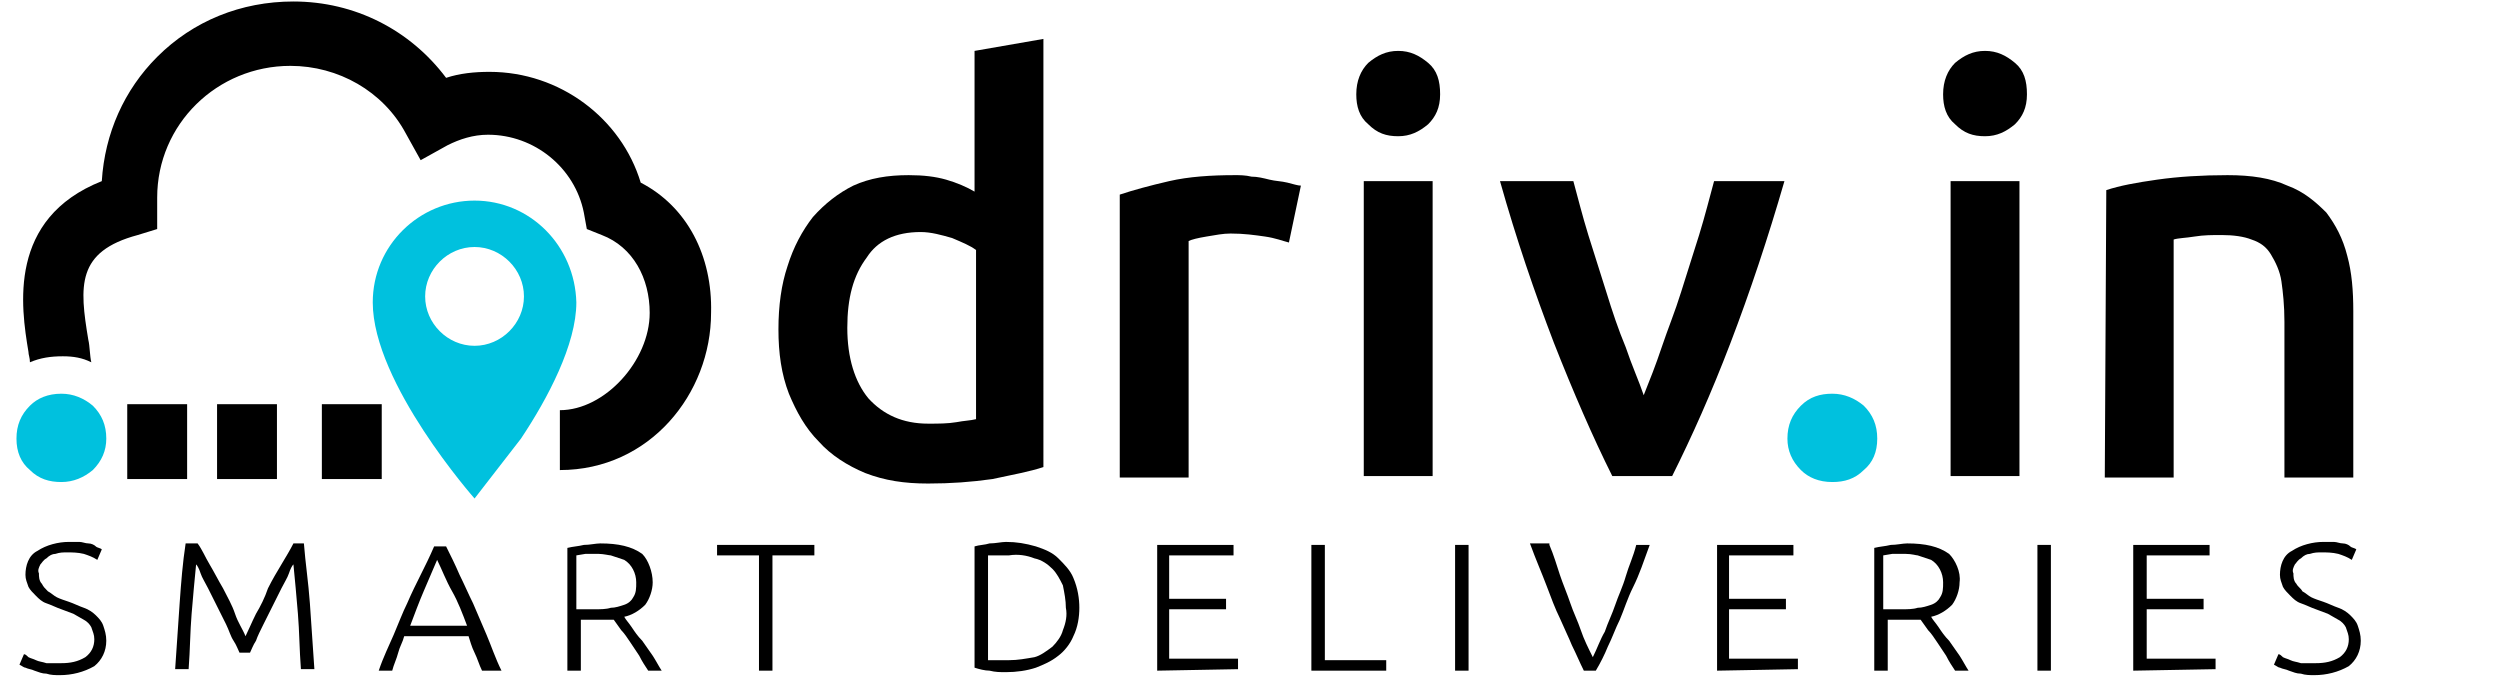 <?xml version="1.0" encoding="utf-8"?>
<!-- Generator: Adobe Illustrator 18.1.1, SVG Export Plug-In . SVG Version: 6.00 Build 0)  -->
<svg version="1.1" id="Layer_1" xmlns="http://www.w3.org/2000/svg" xmlns:xlink="http://www.w3.org/1999/xlink" x="0px" y="0px"
	 viewBox="-316 1478 167 46" enable-background="new -316 1478 167 46" xml:space="preserve">
<g>
	<g>
		<g>
			<path d="M-246.3,1509.2c-0.9,0.3-2,0.5-3.4,0.8c-1.4,0.2-2.8,0.3-4.3,0.3c-1.6,0-2.9-0.2-4.2-0.7c-1.2-0.5-2.3-1.2-3.1-2.1
				c-0.9-0.9-1.5-2-2-3.2c-0.5-1.3-0.7-2.7-0.7-4.3c0-1.6,0.2-3,0.6-4.2c0.4-1.3,1-2.4,1.7-3.3c0.8-0.9,1.7-1.6,2.7-2.1
				c1.1-0.5,2.3-0.7,3.7-0.7c1,0,1.8,0.1,2.5,0.3c0.7,0.2,1.4,0.5,1.9,0.8v-9.4l4.6-0.8L-246.3,1509.2L-246.3,1509.2z
				 M-259.4,1499.9c0,2,0.5,3.6,1.4,4.7c1,1.1,2.3,1.7,4,1.7c0.7,0,1.3,0,1.9-0.1c0.5-0.1,0.9-0.1,1.3-0.2v-11.3
				c-0.4-0.3-0.9-0.5-1.6-0.8c-0.7-0.2-1.4-0.4-2.1-0.4c-1.7,0-2.9,0.6-3.6,1.7C-259,1496.4-259.4,1497.9-259.4,1499.9z"/>
		</g>
	</g>
	<path d="M-229.9,1494.2c-0.4-0.1-0.9-0.3-1.6-0.4c-0.7-0.1-1.4-0.2-2.3-0.2c-0.5,0-1,0.1-1.6,0.2c-0.6,0.1-1,0.2-1.2,0.3v15.8h-4.6
		V1491c0.9-0.3,2-0.6,3.3-0.9c1.3-0.3,2.8-0.4,4.4-0.4c0.3,0,0.7,0,1.1,0.1c0.4,0,0.8,0.1,1.2,0.2c0.4,0.1,0.8,0.1,1.2,0.2
		c0.4,0.1,0.7,0.2,0.9,0.2L-229.9,1494.2z"/>
	<path d="M-219.8,1484.3c0,0.9-0.3,1.5-0.8,2c-0.6,0.5-1.2,0.8-2,0.8c-0.8,0-1.4-0.2-2-0.8c-0.6-0.5-0.8-1.2-0.8-2
		c0-0.9,0.3-1.6,0.8-2.1c0.6-0.5,1.2-0.8,2-0.8c0.8,0,1.4,0.3,2,0.8S-219.8,1483.4-219.8,1484.3z M-220.3,1509.8h-4.6v-19.7h4.6
		V1509.8z"/>
	<path d="M-208.3,1509.8c-1.3-2.6-2.6-5.6-3.9-8.9c-1.3-3.4-2.5-6.9-3.6-10.8h4.9c0.3,1.1,0.6,2.3,1,3.6c0.4,1.3,0.8,2.5,1.2,3.8
		c0.4,1.3,0.8,2.5,1.3,3.7c0.4,1.2,0.9,2.3,1.2,3.2c0.4-1,0.8-2,1.2-3.2c0.4-1.2,0.9-2.4,1.3-3.7c0.4-1.3,0.8-2.5,1.2-3.8
		c0.4-1.3,0.7-2.5,1-3.6h4.7c-1.1,3.8-2.3,7.4-3.6,10.8s-2.6,6.3-3.9,8.9H-208.3z"/>
	<path fill="#00C1DE" d="M-190.6,1507.3c0,0.9-0.3,1.6-0.9,2.1c-0.6,0.6-1.3,0.8-2.1,0.8c-0.9,0-1.6-0.3-2.1-0.8
		c-0.6-0.6-0.9-1.3-0.9-2.1c0-0.9,0.3-1.6,0.9-2.2c0.6-0.6,1.3-0.8,2.1-0.8c0.8,0,1.5,0.3,2.1,0.8
		C-190.9,1505.7-190.6,1506.4-190.6,1507.3z"/>
	<path d="M-180.6,1484.3c0,0.9-0.3,1.5-0.8,2c-0.6,0.5-1.2,0.8-2,0.8c-0.8,0-1.4-0.2-2-0.8c-0.6-0.5-0.8-1.2-0.8-2
		c0-0.9,0.3-1.6,0.8-2.1c0.6-0.5,1.2-0.8,2-0.8c0.8,0,1.4,0.3,2,0.8S-180.6,1483.4-180.6,1484.3z M-181.1,1509.8h-4.6v-19.7h4.6
		V1509.8z"/>
	<path d="M-175.3,1490.7c0.9-0.3,2-0.5,3.4-0.7c1.4-0.2,3-0.3,4.7-0.3c1.6,0,2.9,0.2,4,0.7c1.1,0.4,1.9,1.1,2.6,1.8
		c0.6,0.8,1.1,1.7,1.4,2.9c0.3,1.1,0.4,2.3,0.4,3.7v11.1h-4.6v-10.4c0-1.1-0.1-2-0.2-2.7c-0.1-0.7-0.4-1.3-0.7-1.8
		c-0.3-0.5-0.7-0.8-1.3-1c-0.5-0.2-1.2-0.3-2-0.3c-0.6,0-1.2,0-1.8,0.1c-0.6,0.1-1.1,0.1-1.4,0.2v15.9h-4.6L-175.3,1490.7
		L-175.3,1490.7z"/>
	<g>
		<path fill="#00C1DE" d="M-284.3,1491.4c-3.7,0-6.8,3-6.8,6.8c0,5.4,6.8,13.1,6.8,13.1l3.1-4c1.8-2.7,3.7-6.3,3.7-9.1
			C-277.6,1494.4-280.6,1491.4-284.3,1491.4z M-284.3,1501.1c-1.8,0-3.3-1.5-3.3-3.3c0-1.8,1.5-3.3,3.3-3.3c1.8,0,3.3,1.5,3.3,3.3
			C-281,1499.6-282.5,1501.1-284.3,1501.1z"/>
	</g>
	<path d="M-296.7,1498.4"/>
	<path d="M-273.2,1490.2c-1.3-4.3-5.4-7.4-10.1-7.4c-1,0-2,0.1-2.9,0.4c-2.4-3.2-6.1-5.1-10.2-5.1c-3.5,0-6.7,1.3-9.1,3.7
		c-2.2,2.2-3.5,5.1-3.7,8.3c-6.3,2.5-5.4,8.4-4.9,11.4c0,0.2,0.1,0.4,0.1,0.7c0.7-0.3,1.4-0.4,2.2-0.4c0.7,0,1.3,0.1,1.9,0.4
		c-0.1-0.4-0.1-1.1-0.2-1.5c-0.6-3.6-0.8-5.9,3.3-7l1.3-0.4v-2.1c0-4.9,4-8.8,8.9-8.8c3.2,0,6.2,1.7,7.7,4.5l1,1.8l1.8-1
		c0.8-0.4,1.7-0.7,2.7-0.7c3.1,0,5.8,2.2,6.4,5.2l0.2,1.1l1,0.4c2.1,0.8,3.2,2.9,3.2,5.2c0,3.2-3,6.5-6,6.5v4
		c6,0,10.1-5.1,10.1-10.5C-268.4,1495.1-270.1,1491.8-273.2,1490.2z"/>
	<path fill="#00C1DE" d="M-311.9,1504.3c-0.9,0-1.6,0.3-2.1,0.8c-0.6,0.6-0.9,1.3-0.9,2.2c0,0.9,0.3,1.6,0.9,2.1
		c0.6,0.6,1.3,0.8,2.1,0.8c0.8,0,1.5-0.3,2.1-0.8c0.6-0.6,0.9-1.3,0.9-2.1c0-0.9-0.3-1.6-0.9-2.2
		C-310.4,1504.6-311.1,1504.3-311.9,1504.3z"/>
	<rect x="-307.5" y="1505" width="4" height="5"/>
	<rect x="-301.5" y="1505" width="4" height="5"/>
	<rect x="-294.5" y="1505" width="4" height="5"/>
</g>
<g>
	<path d="M-311.9,1522.3c0.6,0,1.1-0.1,1.6-0.4c0.4-0.3,0.6-0.7,0.6-1.2c0-0.3-0.1-0.5-0.2-0.8c-0.1-0.2-0.3-0.4-0.5-0.5
		c-0.2-0.1-0.5-0.3-0.7-0.4l-0.8-0.3c-0.3-0.1-0.7-0.3-1-0.4c-0.3-0.1-0.5-0.3-0.7-0.5c-0.2-0.2-0.4-0.4-0.5-0.6
		c-0.1-0.3-0.2-0.5-0.2-0.8c0-0.6,0.2-1.3,0.8-1.6c0.6-0.4,1.4-0.6,2.1-0.6c0.2,0,0.5,0,0.7,0c0.2,0,0.4,0.1,0.6,0.1
		c0.2,0,0.4,0.1,0.5,0.2c0.1,0.1,0.3,0.1,0.4,0.2l-0.3,0.7c-0.3-0.2-0.6-0.3-0.9-0.4c-0.4-0.1-0.8-0.1-1.1-0.1c-0.3,0-0.5,0-0.8,0.1
		c-0.2,0-0.4,0.1-0.6,0.3c-0.2,0.1-0.3,0.3-0.4,0.4c-0.1,0.2-0.2,0.4-0.1,0.6c0,0.2,0,0.5,0.2,0.7c0.1,0.2,0.2,0.3,0.4,0.5
		c0.2,0.1,0.4,0.3,0.6,0.4c0.2,0.1,0.5,0.2,0.8,0.3c0.3,0.1,0.7,0.3,1,0.4c0.3,0.1,0.6,0.3,0.8,0.5c0.2,0.2,0.4,0.4,0.5,0.7
		c0.1,0.3,0.2,0.6,0.2,1c0,0.7-0.3,1.3-0.8,1.7c-0.7,0.4-1.5,0.6-2.3,0.6c-0.3,0-0.6,0-0.9-0.1c-0.3,0-0.5-0.1-0.8-0.2
		c-0.2-0.1-0.4-0.1-0.6-0.2c-0.1,0-0.2-0.1-0.4-0.2l0.3-0.7c0.1,0,0.2,0.1,0.3,0.2c0.2,0.1,0.3,0.1,0.5,0.2c0.2,0.1,0.4,0.1,0.7,0.2
		C-312.4,1522.3-312.2,1522.3-311.9,1522.3z"/>
	<path d="M-300,1521.6c-0.1-0.2-0.2-0.5-0.4-0.8c-0.2-0.3-0.3-0.7-0.5-1.1c-0.2-0.4-0.4-0.8-0.6-1.2c-0.2-0.4-0.4-0.8-0.6-1.2
		c-0.2-0.4-0.4-0.7-0.5-1c-0.1-0.3-0.2-0.5-0.3-0.6c-0.1,1-0.2,2.1-0.3,3.3c-0.1,1.2-0.1,2.4-0.2,3.7h-0.9c0.1-1.5,0.2-3,0.3-4.4
		c0.1-1.4,0.2-2.7,0.4-4h0.8c0.3,0.4,0.5,0.9,0.8,1.4c0.3,0.5,0.6,1.1,0.9,1.6c0.3,0.6,0.6,1.1,0.8,1.7s0.5,1,0.7,1.5
		c0.2-0.4,0.4-0.9,0.7-1.5c0.3-0.5,0.6-1.1,0.8-1.7c0.3-0.6,0.6-1.1,0.9-1.6c0.3-0.5,0.6-1,0.8-1.4h0.7c0.1,1.3,0.3,2.6,0.4,4
		c0.1,1.4,0.2,2.9,0.3,4.4h-0.9c-0.1-1.3-0.1-2.5-0.2-3.7c-0.1-1.2-0.2-2.3-0.3-3.3c-0.1,0.1-0.2,0.3-0.3,0.6
		c-0.1,0.3-0.3,0.6-0.5,1c-0.2,0.4-0.4,0.8-0.6,1.2s-0.4,0.8-0.6,1.2c-0.2,0.4-0.4,0.8-0.5,1.1c-0.2,0.3-0.3,0.6-0.4,0.8H-300
		L-300,1521.6z"/>
	<path d="M-283.8,1522.8c-0.2-0.4-0.3-0.8-0.5-1.2s-0.3-0.8-0.4-1.1h-4.3c-0.1,0.4-0.3,0.7-0.4,1.1c-0.1,0.4-0.3,0.8-0.4,1.2h-0.9
		c0.3-0.9,0.7-1.7,1-2.4s0.6-1.5,0.9-2.1c0.3-0.7,0.6-1.3,0.9-1.9c0.3-0.6,0.6-1.2,0.9-1.9h0.8c0.3,0.6,0.6,1.2,0.9,1.9
		c0.3,0.6,0.6,1.3,0.9,1.9c0.3,0.7,0.6,1.4,0.9,2.1s0.6,1.6,1,2.4L-283.8,1522.8L-283.8,1522.8z M-286.8,1515.4
		c-0.3,0.7-0.6,1.4-0.9,2.1c-0.3,0.7-0.6,1.5-0.9,2.3h3.8c-0.3-0.8-0.6-1.6-1-2.3C-286.2,1516.8-286.5,1516-286.8,1515.4
		L-286.8,1515.4z"/>
	<path d="M-272.4,1516.9c0,0.5-0.2,1.1-0.5,1.5c-0.4,0.4-0.9,0.7-1.4,0.8c0.1,0.2,0.3,0.4,0.5,0.7c0.2,0.3,0.4,0.6,0.7,0.9
		c0.2,0.3,0.5,0.7,0.7,1c0.2,0.3,0.4,0.7,0.6,1h-0.9c-0.2-0.3-0.4-0.6-0.6-1c-0.2-0.3-0.4-0.6-0.6-0.9c-0.2-0.3-0.4-0.6-0.6-0.8
		l-0.5-0.7c-0.3,0-0.5,0-0.8,0h-1.4v3.4h-0.9v-8.2c0.4-0.1,0.7-0.1,1.1-0.2c0.4,0,0.8-0.1,1.1-0.1c1.2,0,2.1,0.2,2.8,0.7
		C-272.7,1515.4-272.4,1516.2-272.4,1516.9z M-276,1515c-0.3,0-0.6,0-0.9,0l-0.6,0.1v3.6h1.2c0.4,0,0.8,0,1.1-0.1
		c0.3,0,0.6-0.1,0.9-0.2c0.3-0.1,0.5-0.3,0.6-0.5c0.2-0.3,0.2-0.6,0.2-1c0-0.6-0.3-1.2-0.8-1.5c-0.3-0.1-0.6-0.2-0.9-0.3
		C-275.3,1515.1-275.7,1515-276,1515L-276,1515z"/>
	<path d="M-261.6,1514.4v0.7h-2.8v7.7h-0.9v-7.7h-2.8v-0.7H-261.6L-261.6,1514.4z"/>
	<path d="M-243.9,1518.6c0,0.6-0.1,1.3-0.4,1.9c-0.2,0.5-0.6,1-1,1.3c-0.5,0.4-1,0.6-1.5,0.8c-0.6,0.2-1.3,0.3-2,0.3
		c-0.4,0-0.7,0-1.1-0.1c-0.3,0-0.7-0.1-1-0.2v-8.1c0.3-0.1,0.7-0.1,1-0.2c0.4,0,0.8-0.1,1.1-0.1c0.7,0,1.3,0.1,2,0.3
		c0.6,0.2,1.1,0.4,1.5,0.8c0.4,0.4,0.8,0.8,1,1.3C-244,1517.3-243.9,1518-243.9,1518.6z M-250,1522.1l0.4,0c0.3,0,0.7,0,1,0
		c0.6,0,1.1-0.1,1.7-0.2c0.4-0.1,0.8-0.4,1.2-0.7c0.3-0.3,0.6-0.7,0.7-1.1c0.2-0.5,0.3-1,0.2-1.5c0-0.5-0.1-1-0.2-1.5
		c-0.2-0.4-0.4-0.8-0.7-1.1c-0.3-0.3-0.7-0.6-1.2-0.7c-0.5-0.2-1.1-0.3-1.7-0.2c-0.3,0-0.7,0-1,0l-0.4,0V1522.1L-250,1522.1z"/>
	<path d="M-238.7,1522.8v-8.4h5.1v0.7h-4.3v2.9h3.8v0.7h-3.8v3.3h4.6v0.7L-238.7,1522.8L-238.7,1522.8z"/>
	<path d="M-223.4,1522.1v0.7h-5v-8.4h0.9v7.7L-223.4,1522.1L-223.4,1522.1z"/>
	<path d="M-218.8,1514.4h0.9v8.4h-0.9V1514.4z"/>
	<path d="M-212.5,1514.4c0.3,0.7,0.5,1.4,0.7,2c0.2,0.6,0.5,1.3,0.7,1.9c0.2,0.6,0.5,1.2,0.7,1.8c0.2,0.6,0.5,1.2,0.8,1.8
		c0.3-0.6,0.5-1.2,0.8-1.7c0.2-0.6,0.5-1.2,0.7-1.8c0.2-0.6,0.5-1.2,0.7-1.9s0.5-1.3,0.7-2.1h0.9c-0.4,1.1-0.7,2-1.1,2.8
		s-0.6,1.5-0.9,2.2c-0.3,0.6-0.5,1.2-0.8,1.8c-0.2,0.5-0.5,1.1-0.8,1.6h-0.8c-0.3-0.6-0.5-1.1-0.8-1.7c-0.2-0.5-0.5-1.1-0.8-1.8
		c-0.3-0.6-0.6-1.4-0.9-2.2s-0.7-1.7-1.1-2.8H-212.5z"/>
	<path d="M-201.3,1522.8v-8.4h5.1v0.7h-4.3v2.9h3.8v0.7h-3.8v3.3h4.6v0.7L-201.3,1522.8L-201.3,1522.8z"/>
	<path d="M-185.1,1516.9c0,0.5-0.2,1.1-0.5,1.5c-0.4,0.4-0.9,0.7-1.4,0.8c0.1,0.2,0.3,0.4,0.5,0.7s0.4,0.6,0.7,0.9
		c0.2,0.3,0.5,0.7,0.7,1c0.2,0.3,0.4,0.7,0.6,1h-0.9c-0.2-0.3-0.4-0.6-0.6-1c-0.2-0.3-0.4-0.6-0.6-0.9c-0.2-0.3-0.4-0.6-0.6-0.8
		l-0.5-0.7c-0.3,0-0.5,0-0.8,0h-1.4v3.4h-0.9v-8.2c0.4-0.1,0.7-0.1,1.1-0.2c0.4,0,0.8-0.1,1.1-0.1c1.2,0,2.1,0.2,2.8,0.7
		C-185.4,1515.4-185,1516.2-185.1,1516.9z M-188.7,1515c-0.3,0-0.6,0-0.9,0l-0.6,0.1v3.6h1.2c0.4,0,0.8,0,1.1-0.1
		c0.3,0,0.6-0.1,0.9-0.2c0.3-0.1,0.5-0.3,0.6-0.5c0.2-0.3,0.2-0.6,0.2-1c0-0.6-0.3-1.2-0.8-1.5c-0.3-0.1-0.6-0.2-0.9-0.3
		C-188,1515.1-188.3,1515-188.7,1515L-188.7,1515z"/>
	<path d="M-179.9,1514.4h0.9v8.4h-0.9V1514.4z"/>
	<path d="M-173.5,1522.8v-8.4h5.1v0.7h-4.2v2.9h3.8v0.7h-3.8v3.3h4.6v0.7L-173.5,1522.8L-173.5,1522.8z"/>
	<path d="M-161.3,1522.3c0.6,0,1.1-0.1,1.6-0.4c0.4-0.3,0.6-0.7,0.6-1.2c0-0.3-0.1-0.5-0.2-0.8c-0.1-0.2-0.3-0.4-0.5-0.5
		c-0.2-0.1-0.5-0.3-0.7-0.4l-0.8-0.3c-0.3-0.1-0.7-0.3-1-0.4c-0.3-0.1-0.5-0.3-0.7-0.5c-0.2-0.2-0.4-0.4-0.5-0.6
		c-0.1-0.3-0.2-0.5-0.2-0.8c0-0.6,0.2-1.3,0.8-1.6c0.6-0.4,1.4-0.6,2.1-0.6c0.2,0,0.5,0,0.7,0c0.2,0,0.4,0.1,0.6,0.1
		c0.2,0,0.4,0.1,0.5,0.2c0.1,0.1,0.3,0.1,0.4,0.2l-0.3,0.7c-0.3-0.2-0.6-0.3-0.9-0.4c-0.4-0.1-0.8-0.1-1.1-0.1c-0.3,0-0.5,0-0.8,0.1
		c-0.2,0-0.4,0.1-0.6,0.3c-0.2,0.1-0.3,0.3-0.4,0.4c-0.1,0.2-0.2,0.4-0.1,0.6c0,0.2,0,0.5,0.2,0.7c0.1,0.2,0.3,0.3,0.4,0.5
		c0.2,0.1,0.4,0.3,0.6,0.4c0.2,0.1,0.5,0.2,0.8,0.3c0.3,0.1,0.7,0.3,1,0.4c0.3,0.1,0.6,0.3,0.8,0.5c0.2,0.2,0.4,0.4,0.5,0.7
		c0.1,0.3,0.2,0.6,0.2,1c0,0.7-0.3,1.3-0.8,1.7c-0.7,0.4-1.5,0.6-2.3,0.6c-0.3,0-0.6,0-0.9-0.1c-0.3,0-0.5-0.1-0.8-0.2
		c-0.2-0.1-0.4-0.1-0.6-0.2c-0.1,0-0.2-0.1-0.4-0.2l0.3-0.7c0.1,0,0.2,0.1,0.3,0.2c0.2,0.1,0.3,0.1,0.5,0.2c0.2,0.1,0.4,0.1,0.7,0.2
		C-161.9,1522.3-161.6,1522.3-161.3,1522.3z"/>
</g>
</svg>
